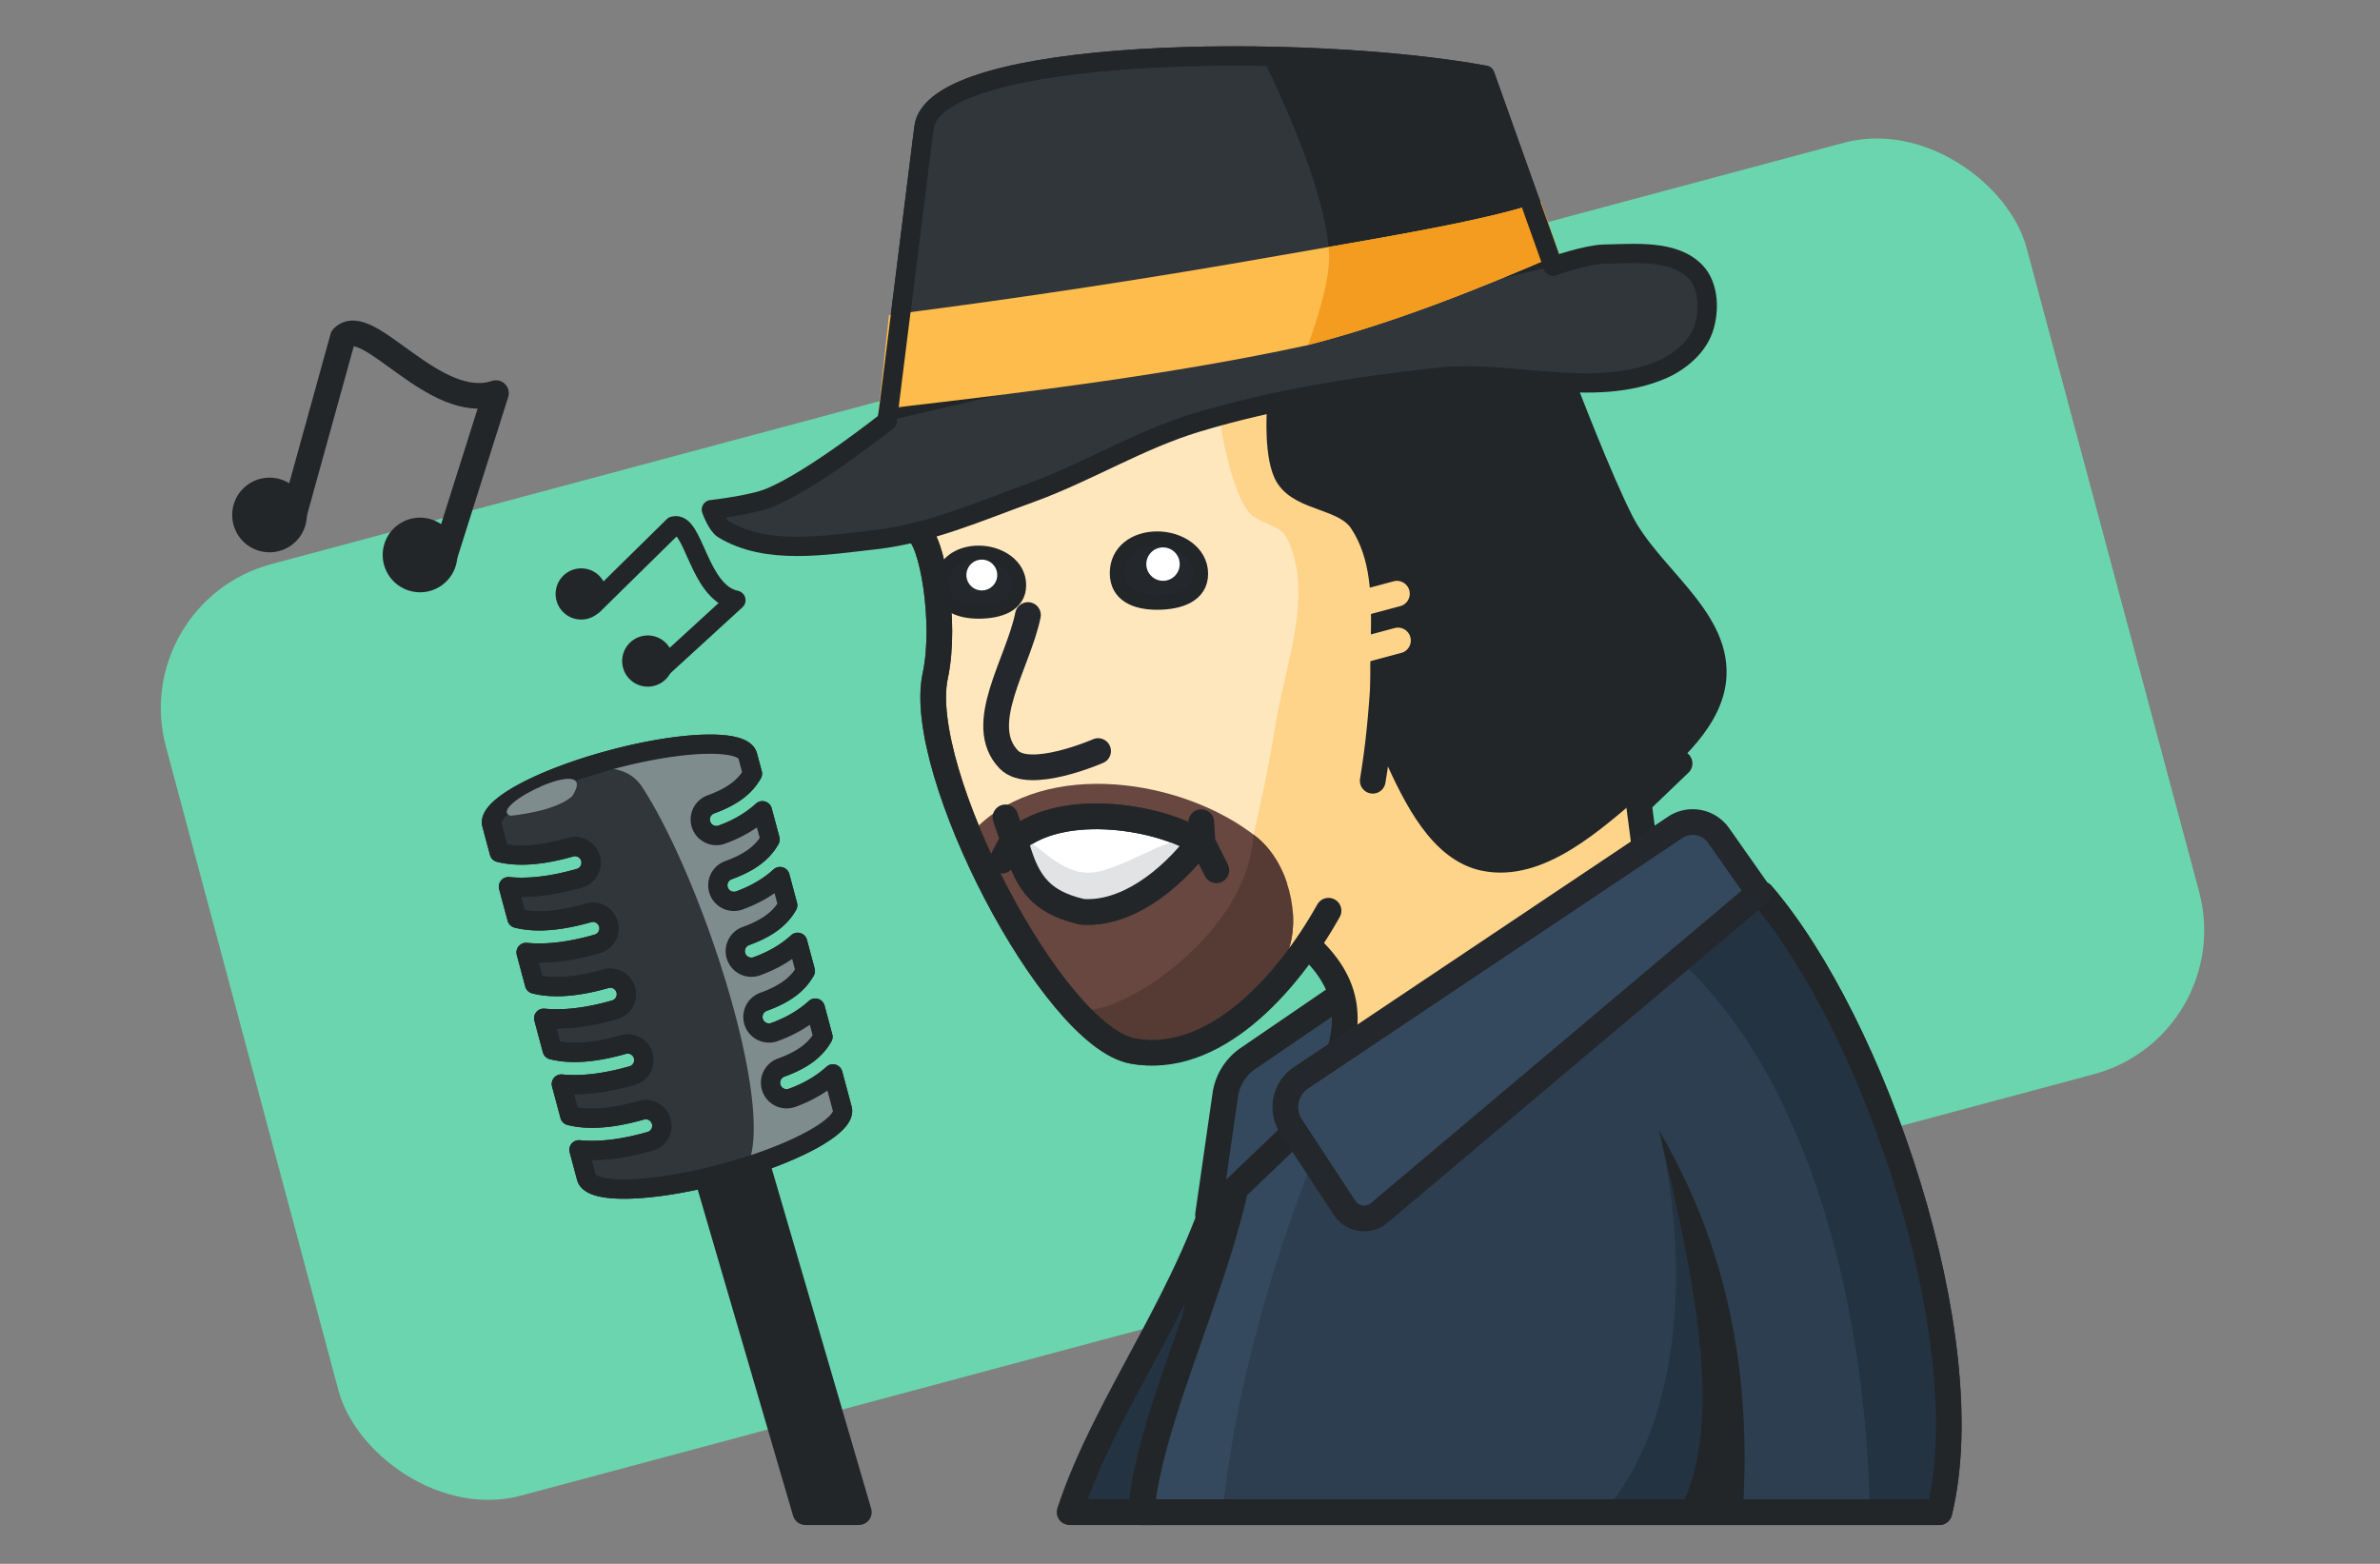 <svg xmlns="http://www.w3.org/2000/svg" viewBox="0 0 370.4 243.4"><rect x="0" y="0" width="370.4" height="243.4" fill="#808080" stroke="none"/><defs><linearGradient id="a" x1="37" x2="81" y1="190.5" y2="190.5" gradientUnits="userSpaceOnUse"><stop offset="0" stop-color="#36ba8a"/><stop offset="1" stop-color="#36ba8a" stop-opacity="0"/></linearGradient></defs><g transform="translate(694.8 40.8)"><rect width="299.8" height="150.1" x="-665.7" y="-123.5" fill="#6bd5af" rx="23.2" ry="23.2" transform="rotate(-15)"/><path fill="#243342" stroke="#232629" stroke-dashoffset="531.5" stroke-linecap="round" stroke-linejoin="round" stroke-width="15.1" d="m725.58 657.2-5.369 26.402c2.228-8.629 4.052-17.42 5.369-26.402zm-5.369 26.402c-19.489 75.472-70.35 138.35-92.066 204.54h50.475z" transform="translate(-694.8 -40.8) scale(.265)"/><path fill="#2c3e50" stroke="#232629" stroke-dashoffset="531.5" stroke-linecap="round" stroke-linejoin="round" stroke-width="15.1" d="m1034.7 525.24-304.45 120.24c6.852 67.743-54.733 173.02-60.285 242.66h468.99c24.891-102.85-39.183-287.3-104.26-362.9z" transform="translate(-694.8 -40.8) scale(.265)"/><path fill="#34495e" d="m761.04 633.3-30.82 12.172c0.074 0.728 0.132 1.462 0.182 2.201 5.339 67.804-54.983 171.57-60.473 240.46h48.109c7.935-80.588 37.854-176.9 65.545-234.7z" transform="translate(-694.8 -40.8) scale(.265)"/><path fill="#243342" d="m1034.7 525.24-64.318 25.402c87.491 65.205 125.53 208.39 127.68 337.49h40.891c24.891-102.85-39.183-287.3-104.26-362.9z" transform="translate(-694.8 -40.8) scale(.265)"/><path fill="#243342" d="m974.39 664.07c18.412 78.235 13.24 171.88-32.674 224.06h81.793c5.223-83.125-9.441-156.04-49.119-224.06z" transform="translate(-694.8 -40.8) scale(.265)"/></g><path fill="none" stroke="#232629" stroke-dashoffset="531.5" stroke-linecap="round" stroke-linejoin="round" stroke-width="15.1" d="m1034.7 525.24-304.45 120.24c6.834 67.61-53.693 173.59-59.924 242.66h468.63c24.891-102.85-39.183-287.3-104.26-362.9z" transform="scale(.265)"/><path fill="#232629" d="m974.39 664.07c18.648 79.237 40.531 173.09 11.041 224.06h38.078c5.223-83.125-9.441-156.04-49.119-224.06z" transform="scale(.265)"/><g stroke-dashoffset="531.5" stroke-linecap="round" stroke-linejoin="round" stroke-width="4"><path fill="#34495e" stroke="#232629" d="m-500.58 123.95 67.169-45.925-73.38 70.246 2.682-18.653a8.296 8.296 121.91 0 1 3.529-5.668z" transform="translate(694.8 40.8)"/><path fill="#fed48b" stroke="#232629" d="m-491.47 106.12c7.873 7.057 6.542 13.53 3.95 20.587l50.945-18.195-4.631-35.397-43.005-4.631z" transform="translate(694.8 40.8)"/><path fill="#fee7bd" stroke="#4b422e" d="m-552.05 42.029c2.207 0.828 4.624 13.863 2.795 22.395-3.145 14.676 18.253 56.044 30.747 58.356 12.494 2.313 25.351-12.816 31.912-24.516 10.479-18.688 6.824-63.914 6.824-63.914l-4.77-22.431" transform="translate(694.8 40.8)"/></g><path fill="#fed48b" d="m-484.54 11.92-2.168 0.967-18.089 12.769s1.478 9.415 4.211 13.099c1.469 1.98 5.007 1.991 6.082 4.211 4.29 8.86-0.378 19.743-1.871 29.474-2.094 13.647-8.194 36.353-11.622 48.603 8.737-4.211 16.693-14.378 21.403-22.778 10.479-18.688 6.824-63.913 6.824-63.913z" transform="translate(694.8 40.8)"/><path fill="#67473f" d="m-542.93 88.126c-2.769 2.769 16.072 33.109 24.423 34.654 7.944 1.47 20.574-6.362 24.05-15.182 2.288-5.806 0.124-14.219-4.758-18.106-11.404-9.082-32.763-12.318-43.714-1.366z" transform="translate(694.8 40.8)"/><path fill="#fed48b" d="m-491.9 73.493-3.096 27.04 12.591 6.192 15.275-14.449-5.367-17.132z" paint-order="fill markers stroke" transform="translate(694.8 40.8)"/><path fill="#553b34" d="m-499.72 89.087c-0.811 16.41-23.376 30.117-28.042 26.872 8.616 11.641 32.135 1.871 33.31-8.36 2.288-5.806 0.084-14.17-4.758-18.106-0.168-0.136-0.338-0.272-0.51-0.406z" transform="translate(694.8 40.8)"/><path fill="none" stroke="#24272b" stroke-dashoffset="531.5" stroke-linecap="round" stroke-linejoin="round" stroke-width="4" d="m-534.82 54.925c-1.526 7.55-8.227 17.05-2.977 22.495 3.229 3.349 13.894-1.323 13.894-1.323" transform="translate(694.8 40.8)"/><path fill="#fff" stroke="#232629" stroke-linecap="round" stroke-linejoin="round" stroke-width="4" d="m-536.81 89.991c7.728-6.389 23.089-3.41 28.654 0.313-4.693 6.123-11.511 11.299-18.242 10.805-7.063-1.607-8.84-5.324-10.412-11.118z" transform="translate(694.8 40.8)"/><g transform="translate(694.8 40.8)"><path fill="#24272b" stroke="#232629" stroke-dashoffset="531.5" stroke-linecap="round" stroke-linejoin="round" stroke-width="8.1" d="m700.04 492.05c-11.877-1.8e-4 -21.896 6.898-21.896 18.775-1.9e-4 11.877 10.018 16.045 21.896 16.045 11.877 1.9e-4 23.846-3.777 23.846-15.655 1.8e-4 -11.877-11.969-19.166-23.846-19.165z" transform="translate(-728 -85.2) scale(.265)"/><circle cx="-542" cy="48.7" r="2.4" fill="#fff"/><path fill="#31363b" stroke="#232629" stroke-dashoffset="531.5" stroke-linecap="round" stroke-linejoin="round" stroke-width="3" d="m-556.72 24.72 5.694-45.55c1.241-12.73 59.261-13.393 87.334-8.27l10.598 29.727z"/></g><path fill="none" stroke="#232629" stroke-dashoffset="531.5" stroke-linecap="round" stroke-linejoin="round" stroke-width="4" d="m-481.16 80.719c3.469-20.66 1.391-46.369 1.391-46.369l-8.418-18.653-58.622-0.413-5.239 26.745c2.207 0.828 4.624 13.863 2.795 22.395-3.145 14.676 18.253 56.044 30.747 58.356 12.494 2.313 23.906-10.133 30.467-21.833" transform="translate(694.8 40.8)"/><path fill="#232629" stroke="#232629" stroke-dashoffset="531.5" stroke-linecap="round" stroke-linejoin="round" stroke-width="3" d="m-450.99 19.105s5.434 14.264 8.889 21.053c4.251 8.355 14.864 14.727 14.503 24.094-0.269 6.983-6.845 12.543-12.164 17.076-6.821 5.813-15.313 13.721-24.094 11.93-7.044-1.437-11.052-9.834-14.035-16.374-5.071-11.116 1.36-26.067-5.38-36.257-2.471-3.736-9.018-3.263-11.462-7.018-1.931-2.967-1.403-10.526-1.403-10.526l36.257-10.292" transform="translate(694.8 40.8)"/><path fill="#31363b" stroke="#232629" stroke-dashoffset="531.5" stroke-linecap="round" stroke-linejoin="round" stroke-width="3" d="m-556.72 24.72s-11.527 9.162-18.246 11.93c-2.87 1.182-9.123 1.871-9.123 1.871s0.853 2.425 1.871 3.041c6.754 4.087 15.781 2.516 23.626 1.637 8.335-0.934 16.205-4.404 24.094-7.252 8.84-3.191 16.966-8.28 25.965-10.994 12.152-3.665 24.81-5.631 37.427-7.018 11.555-1.27 24.149 3.361 34.854-1.17 2.793-1.182 5.549-3.453 6.55-6.316 0.986-2.821 0.876-6.71-1.17-8.889-3.317-3.535-9.422-2.896-14.269-2.807-2.723 0.05-7.953 1.871-7.953 1.871" transform="translate(694.8 40.8)"/><path fill="#999082" d="m-496.84 129.98-2.339 22.924z" transform="translate(694.8 40.8)"/><path style="font-feature-settings:normal;font-variant-alternates:normal;font-variant-caps:normal;font-variant-ligatures:normal;font-variant-numeric:normal;font-variant-position:normal;isolation:auto;mix-blend-mode:normal;shape-padding:0;text-decoration-color:#000;text-decoration-line:none;text-decoration-style:solid;text-indent:0;text-orientation:mixed;text-transform:none;white-space:normal" fill="#fed48b" d="m-477.41 49.609a2 2 0 0 0-0.533 0.076l-11.352 3.041a2 2 0 1 0 1.035 3.863l11.352-3.041a2 2 0 0 0-0.502-3.939z" color="#000" transform="translate(694.8 40.8)"/><path style="font-feature-settings:normal;font-variant-alternates:normal;font-variant-caps:normal;font-variant-ligatures:normal;font-variant-numeric:normal;font-variant-position:normal;isolation:auto;mix-blend-mode:normal;shape-padding:0;text-decoration-color:#000;text-decoration-line:none;text-decoration-style:solid;text-indent:0;text-orientation:mixed;text-transform:none;white-space:normal" fill="#fed48b" d="m-477.25 56.887a2 2 0 0 0-0.531 0.076l-11.352 3.041a2.001 2.001 0 1 0 1.035 3.865l11.352-3.043a2 2 0 0 0-0.504-3.939z" color="#000" transform="translate(694.8 40.8)"/><path fill="#232629" d="m-498.42-32.055c4.216 8.643 9.944 21.822 10.465 30.576 0.174 2.913-0.899 7.17-2.005 10.675l36.859-8.57-10.598-29.726c-9.327-1.702-21.962-2.761-34.72-2.955z" transform="translate(694.8 40.8)"/><path style="font-feature-settings:normal;font-variant-alternates:normal;font-variant-caps:normal;font-variant-ligatures:normal;font-variant-numeric:normal;font-variant-position:normal;isolation:auto;mix-blend-mode:normal;shape-padding:0;text-decoration-color:#000;text-decoration-line:none;text-decoration-style:solid;text-indent:0;text-orientation:mixed;text-transform:none;white-space:normal" fill="#fdbc4b" d="m-454.99-9.383-1.391 0.44c-9.242 2.921-26.234 5.602-39.573 7.961-19.695 3.484-39.912 6.554-59.321 9.05l-1.173 0.151-1.595 14.703 1.865-0.215c21.471-2.475 43.818-5.234 64.624-9.726l4e-3 -0.001 4e-3 -5.29e-4c13.537-3.457 26.57-8.686 39.381-14.219z" color="#000" transform="translate(694.8 40.8)"/><path fill="#34495e" stroke="#24272b" stroke-dashoffset="531.5" stroke-linecap="round" stroke-linejoin="round" stroke-width="4" d="m-492.32 126.95 58.21-38.966a4.931 4.931 10.537 0 1 6.777 1.26l6.277 8.922-59.103 49.821a3.631 3.631 8.289 0 1-5.375-0.783l-8.322-12.673a5.494 5.494 101.45 0 1 1.536-7.582z" transform="translate(694.8 40.8)"/><path fill="#f39c1f" d="m-454.99-9.383-1.391 0.44c-7.489 2.367-20.048 4.573-31.647 6.581 0.028 0.298 0.053 0.594 0.071 0.883 0.243 4.079-1.952 10.778-3.265 14.373 13.421-3.457 26.349-8.645 39.058-14.134z" transform="translate(694.8 40.8)"/><path fill="none" stroke="#232629" stroke-dashoffset="531.5" stroke-linecap="round" stroke-linejoin="round" stroke-width="3" d="m-556.72 24.72 5.694-45.55c1.241-12.73 59.261-13.393 87.334-8.27l10.598 29.727" transform="translate(694.8 40.8)"/><path fill="#e1e3e5" d="m-523.49 94.781c-6.719 1.806-10.854-6.666-13.315-4.79 0.19 0.701 1.211 3.685 1.416 4.325 0 0 5.706 5.587 9.402 6.018 5.083 0.593 14.488-5.079 14.488-5.079 0.892-0.948 2.564-3.927 3.348-4.95-3.13-2.094-9.325 2.859-15.339 4.476z" transform="translate(694.8 40.8)"/><g stroke-linejoin="round"><path fill="none" stroke="#232629" stroke-linecap="round" stroke-width="4" d="m-536.81 89.991c7.728-6.389 23.089-3.41 28.654 0.313-4.693 6.123-11.511 11.299-18.242 10.805-7.063-1.607-8.84-5.324-10.412-11.118z" transform="translate(694.8 40.8)"/><g color="#000"><path style="font-feature-settings:normal;font-variant-alternates:normal;font-variant-caps:normal;font-variant-east-asian:normal;font-variant-ligatures:normal;font-variant-numeric:normal;font-variant-position:normal;font-variation-settings:normal;inline-size:0;isolation:auto;mix-blend-mode:normal;shape-margin:0;shape-padding:0;text-decoration-color:#000;text-decoration-line:none;text-decoration-style:solid;text-indent:0;text-orientation:mixed;text-transform:none;white-space:normal" fill="url(#a)" d="m83.818 270.14-41.81-143" transform="translate(54.6 -4.1)"/><path style="font-feature-settings:normal;font-variant-alternates:normal;font-variant-caps:normal;font-variant-east-asian:normal;font-variant-ligatures:normal;font-variant-numeric:normal;font-variant-position:normal;font-variation-settings:normal;inline-size:0;isolation:auto;mix-blend-mode:normal;shape-margin:0;shape-padding:0;text-decoration-color:#000;text-decoration-line:none;text-decoration-style:solid;text-indent:0;text-orientation:mixed;text-transform:none;white-space:normal" fill="#232629" stroke="#232629" stroke-dashoffset="531.5" stroke-linecap="round" stroke-width="15.1" d="m350.83 470.28 122.17 417.86h31.375l-125.27-428.46z" transform="scale(.265)"/></g><path fill="#31363b" stroke="#232629" stroke-dashoffset="531.5" stroke-linecap="round" stroke-width="11.3" d="m210.35 452.55c-14.691 0.085-35.119 3.148-57.236 9.074-41.633 11.156-73.014 28.106-70.361 38.008l4.432 16.537c9.717 2.498 23.22 2.21 41.781-3.072a9.45 9.45 0 1 1 5.178 18.176c-15.944 4.538-29.692 6.131-41.584 4.963l4.979 18.574c9.717 2.497 23.22 2.208 41.781-3.074a9.45 9.45 0 1 1 5.176 18.17c-15.945 4.538-29.692 6.131-41.584 4.963l4.979 18.572c9.717 2.498 23.22 2.21 41.781-3.072a9.45 9.45 0 1 1 5.176 18.176c-15.941 4.537-29.689 6.136-41.58 4.971l4.977 18.566c9.717 2.497 23.22 2.208 41.781-3.074a9.45 9.45 0 0 1 5.176 18.178c-15.941 4.537-29.689 6.134-41.58 4.969l4.975 18.566c9.717 2.498 23.221 2.209 41.783-3.074a9.45 9.45 0 1 1 5.174 18.172c-15.941 4.537-29.689 6.134-41.58 4.969l4.365 16.291c2.653 9.901 38.306 8.892 79.939-2.264 41.633-11.156 73.014-28.108 70.361-38.01l-5.519-20.598c-6.405 5.847-14.401 10.588-23.822 14.01a9.45 9.45 0 1 1-6.453-17.762c12.515-4.546 20.03-10.25 24.436-18.041l-4.514-16.85c-6.405 5.851-14.401 10.595-23.824 14.018a9.45 9.45 0 1 1-6.453-17.762c12.512-4.545 20.032-10.249 24.439-18.039l-4.516-16.852c-6.404 5.849-14.399 10.591-23.82 14.014a9.45 9.45 0 1 1-6.453-17.762c12.514-4.546 20.03-10.249 24.436-18.039l-4.516-16.85c-6.405 5.85-14.4 10.593-23.822 14.016a9.45 9.45 0 1 1-6.453-17.764c12.516-4.546 20.032-10.249 24.438-18.041l-4.514-16.848c-6.403 5.849-14.397 10.591-23.818 14.014a9.45 9.45 0 1 1-6.455-17.764c12.514-4.546 20.03-10.247 24.436-18.037l-2.816-10.508c-1.244-4.641-9.739-6.885-22.701-6.811z" paint-order="fill markers stroke" transform="translate(54.6 -4.1) scale(.265)"/><path fill="#7f8c8d" d="m55.657 119.74c-0.24 1e-3 -0.486 6e-3 -0.737 0.013-3e-3 9e-5 -0.006-9e-5 -0.009 0-0.029 7.9e-4 -0.059 3e-3 -0.088 4e-3 -0.22 7e-3 -0.443 0.016-0.672 0.027-0.053 3e-3 -0.108 7e-3 -0.161 0.01-0.201 0.011-0.405 0.023-0.612 0.038-0.096 7e-3 -0.194 0.015-0.291 0.022-0.178 0.014-0.357 0.028-0.539 0.044-0.089 8e-3 -0.18 0.017-0.27 0.026-0.194 0.018-0.39 0.037-0.589 0.058-0.097 0.01-0.196 0.022-0.294 0.033-0.184 0.021-0.368 0.042-0.555 0.065-0.122 0.015-0.246 0.03-0.37 0.046-0.145 0.019-0.291 0.038-0.437 0.058-0.503 0.069-1.018 0.145-1.542 0.23-0.088 0.014-0.177 0.029-0.266 0.043-0.525 0.087-1.059 0.181-1.603 0.284-0.103 0.019-0.207 0.04-0.311 0.06-0.548 0.106-1.103 0.219-1.667 0.34-0.081 0.018-0.163 0.036-0.245 0.054-0.591 0.129-1.189 0.266-1.795 0.412-0.052 0.013-0.105 0.026-0.157 0.039-0.639 0.156-1.284 0.319-1.936 0.494-0.565 0.151-1.118 0.309-1.668 0.468-0.215 0.063-0.432 0.125-0.645 0.189-0.007 2e-3 -0.015 4e-3 -0.022 6e-3 -0.399 0.119-0.79 0.241-1.18 0.363-0.356 0.112-0.708 0.225-1.056 0.34 4.599-0.037 7.512 0.174 9.453 3.168 9.137 14.092 20.578 48.991 16.441 58.607 8.898-2.864 15.129-6.561 14.535-8.845l-1.462-5.458c-1.695 1.547-3.81 2.801-6.303 3.706a2.5 2.5 0 1 1-1.707-4.699c3.311-1.203 5.299-2.711 6.465-4.772l-1.194-4.459c-1.695 1.548-3.81 2.803-6.303 3.708a2.5 2.5 0 1 1-1.707-4.699c3.31-1.202 5.3-2.712 6.466-4.772l-1.195-4.459c-1.694 1.547-3.809 2.802-6.302 3.707a2.5 2.5 0 1 1-1.707-4.699c3.311-1.203 5.3-2.712 6.465-4.773l-1.195-4.458c-1.695 1.548-3.81 2.803-6.303 3.708a2.5 2.5 0 1 1-1.707-4.7c3.312-1.203 5.3-2.712 6.466-4.773l-1.195-4.458c-1.694 1.548-3.809 2.802-6.301 3.708a2.5 2.5 0 1 1-1.708-4.7c3.311-1.203 5.3-2.711 6.465-4.772l-0.745-2.78c-0.02-0.075-0.048-0.148-0.083-0.219-5.29e-4 -1e-3 -7.94e-4 -3e-3 -0.002-4e-3 -2.65e-4 -5.3e-4 -7.94e-4 -1e-3 -0.001-2e-3 -0.016-0.032-0.039-0.063-0.058-0.094-0.025-0.042-0.049-0.085-0.08-0.125-0.022-0.029-0.049-0.056-0.074-0.084-0.035-0.04-0.069-0.079-0.109-0.117-0.027-0.026-0.059-0.05-0.089-0.074-0.044-0.036-0.087-0.073-0.136-0.107-0.037-0.026-0.079-0.051-0.119-0.076-0.047-0.03-0.094-0.059-0.145-0.087-0.045-0.025-0.093-0.049-0.142-0.072-0.058-0.028-0.116-0.057-0.178-0.083-0.046-0.02-0.094-0.039-0.143-0.058-0.069-0.027-0.139-0.053-0.212-0.078-0.053-0.018-0.108-0.036-0.164-0.053-0.071-0.022-0.144-0.043-0.22-0.064-0.066-0.018-0.132-0.035-0.201-0.052-0.072-0.018-0.146-0.034-0.221-0.05-0.075-0.016-0.15-0.032-0.228-0.047-0.081-0.015-0.165-0.029-0.249-0.043-0.075-0.012-0.149-0.025-0.226-0.036-0.087-0.013-0.178-0.024-0.268-0.036-0.088-0.011-0.176-0.022-0.267-0.032-0.089-9e-3 -0.181-0.018-0.272-0.026-0.088-8e-3 -0.174-0.016-0.265-0.023-0.12-9e-3 -0.244-0.016-0.368-0.023-0.072-4e-3 -0.141-9e-3 -0.214-0.012-0.125-6e-3 -0.256-9e-3 -0.386-0.012-0.083-2e-3 -0.163-6e-3 -0.248-7e-3 -0.209-4e-3 -0.422-5e-3 -0.64-4e-3z" transform="translate(54.6 -4.1)"/><path fill="none" stroke="#232629" stroke-dashoffset="531.5" stroke-linecap="round" stroke-width="11.3" d="m210.35 452.55c-14.691 0.085-35.119 3.148-57.236 9.074-41.633 11.156-73.014 28.106-70.361 38.008l4.432 16.537c9.717 2.498 23.22 2.21 41.781-3.072a9.45 9.45 0 1 1 5.178 18.176c-15.944 4.538-29.692 6.131-41.584 4.963l4.979 18.574c9.717 2.497 23.22 2.208 41.781-3.074a9.45 9.45 0 1 1 5.176 18.17c-15.945 4.538-29.692 6.131-41.584 4.963l4.979 18.572c9.717 2.498 23.22 2.21 41.781-3.072a9.45 9.45 0 1 1 5.176 18.176c-15.941 4.537-29.689 6.136-41.58 4.971l4.977 18.566c9.717 2.497 23.22 2.208 41.781-3.074a9.45 9.45 0 0 1 5.176 18.178c-15.941 4.537-29.689 6.134-41.58 4.969l4.975 18.566c9.717 2.498 23.221 2.209 41.783-3.074a9.45 9.45 0 1 1 5.174 18.172c-15.941 4.537-29.689 6.134-41.58 4.969l4.365 16.291c2.653 9.901 38.306 8.892 79.939-2.264 41.633-11.156 73.014-28.108 70.361-38.01l-5.519-20.598c-6.405 5.847-14.401 10.588-23.822 14.01a9.45 9.45 0 1 1-6.453-17.762c12.515-4.546 20.03-10.25 24.436-18.041l-4.514-16.85c-6.405 5.851-14.401 10.595-23.824 14.018a9.45 9.45 0 1 1-6.453-17.762c12.512-4.545 20.032-10.249 24.439-18.039l-4.516-16.852c-6.404 5.849-14.399 10.591-23.82 14.014a9.45 9.45 0 1 1-6.453-17.762c12.514-4.546 20.03-10.249 24.436-18.039l-4.516-16.85c-6.405 5.85-14.4 10.593-23.822 14.016a9.45 9.45 0 1 1-6.453-17.764c12.516-4.546 20.032-10.249 24.438-18.041l-4.514-16.848c-6.403 5.849-14.397 10.591-23.818 14.014a9.45 9.45 0 1 1-6.455-17.764c12.514-4.546 20.03-10.247 24.436-18.037l-2.816-10.508c-1.244-4.641-9.739-6.885-22.701-6.811z" paint-order="fill markers stroke" transform="translate(54.6 -4.1) scale(.265)"/><path fill="#7f8c8d" d="m24.85 131.07c-3.991-1.397 14.038-10.021 9.628-3.086-2.552 2.441-9.628 3.086-9.628 3.086z" transform="translate(54.6 -4.1)"/><g paint-order="fill markers stroke"><g transform="rotate(15 -364.8 1572.9) scale(.519)"><circle cx="-690.3" cy="49.6" r="11.2" fill="#232629"/><path fill="none" stroke="#232629" stroke-dashoffset="531.5" stroke-linecap="round" stroke-width="7.7" d="m-683.29 49.128 0.468-56.608c5.18-9.366 32.387 14.902 48.655 4.21l-2.339 52.865"/><circle cx="-643.6" cy="49.5" r="11.2" fill="#232629"/></g><g transform="rotate(45 -154.7 421) scale(.309)"><circle cx="-691.5" cy="49.6" r="12.9" fill="#232629"/><path fill="none" stroke="#232629" stroke-dashoffset="531.5" stroke-linecap="round" stroke-width="9.7" d="m-683.29 49.128 0.468-56.608c5.18-9.366 32.387 14.902 48.655 4.21l-2.339 52.865"/><circle cx="-643.9" cy="49.8" r="12.9" fill="#232629"/></g></g></g><path fill="#fee7bd" d="m-518.4 50.759c4.954-0.631 9.694-1.938 15.466 0 2.979 1 5.671 2.53 5.671 5.671v4.814c0 3.142-2.53 5.671-5.671 5.671h-15.466c-3.142 0-5.671-2.53-5.671-5.671v-4.814c0-3.142 2.555-5.274 5.671-5.671z" paint-order="fill markers stroke" transform="translate(694.8 40.8)"/><path fill="#fee7bd" d="m-519.51 55.625c4.954-0.631 9.694-1.938 15.466 0 2.979 1 5.671 2.53 5.671 5.671v4.814c0 3.142-2.53 5.671-5.671 5.671h-15.466c-3.142 0-5.671-2.53-5.671-5.671v-4.814c0-3.142 2.555-5.274 5.671-5.671z" paint-order="fill markers stroke" transform="translate(694.8 40.8)"/><g fill="none" stroke="#232629" stroke-dashoffset="531.5" stroke-linecap="round" stroke-linejoin="round" stroke-width="4" paint-order="fill markers stroke"><path d="m-507.85 87.166 0.214 3.207 2.138 4.276" transform="translate(694.8 40.8)"/><path d="m-538.32 86.418 1.176 3.42-1.71 3.313" transform="translate(694.8 40.8)"/></g><path fill="#24272b" stroke="#232629" stroke-dashoffset="531.5" stroke-linecap="round" stroke-linejoin="round" stroke-width="2.3" d="m 180.09,83.86 c -3.376,-5.3e-5 -6.224,1.961 -6.224,5.336 -5e-5,3.376 2.847,4.561 6.224,4.561 3.376,5.4e-5 6.778,-1.074 6.778,-4.45 4e-5,-3.376 -3.402,-5.448 -6.778,-5.447 z"/><circle cx="181" cy="87.8" r="2.6" fill="#fff"/></svg>